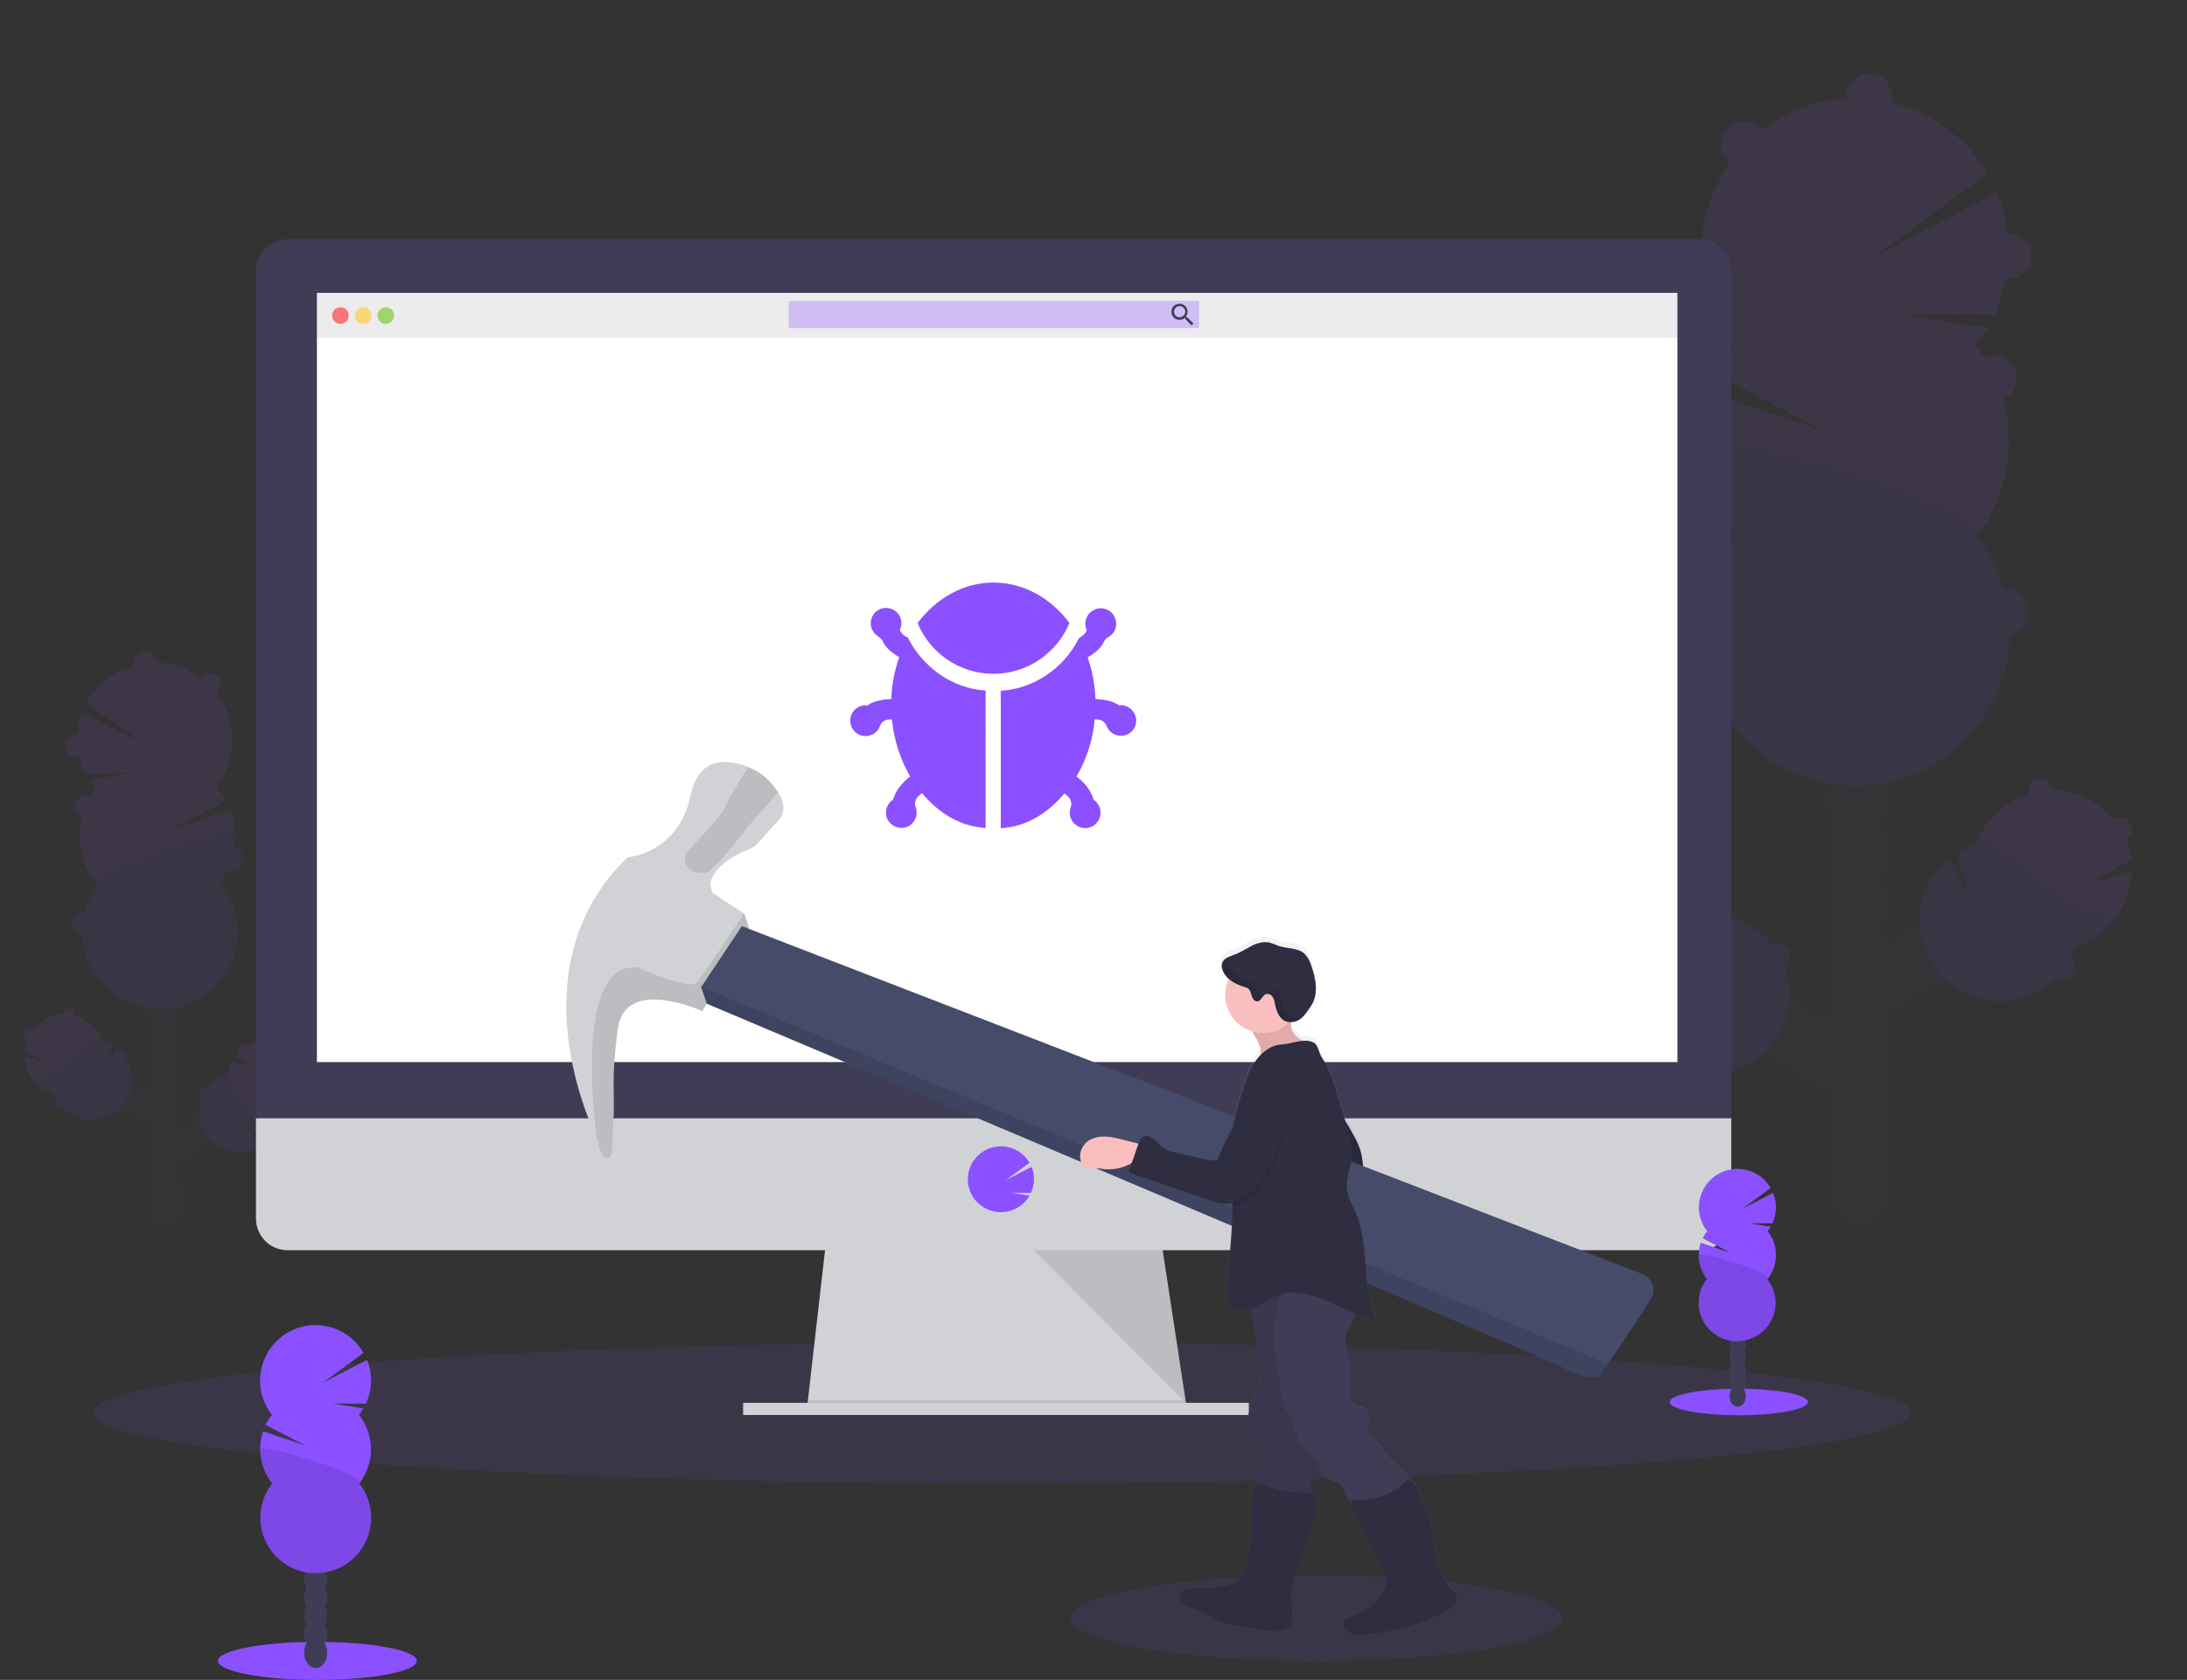 <?xml version="1.0" encoding="utf-8"?>
<!-- Generator: Adobe Illustrator 23.0.0, SVG Export Plug-In . SVG Version: 6.00 Build 0)  -->
<svg version="1.1" id="e7dedc5b-fca6-4313-b5a0-e6297481e8ae"
	 xmlns="http://www.w3.org/2000/svg" xmlns:xlink="http://www.w3.org/1999/xlink" x="0px" y="0px" viewBox="0 0 1022.7 785.8"
	 style="enable-background:new 0 0 1022.7 785.8;" xml:space="preserve">
<rect x="0" y="0" width="1022.7" height="785.8" fill="#333333" stroke="none"/>
<style type="text/css">
	.st0{opacity:0.1;fill:#8B50FF;enable-background:new    ;}
	.st1{opacity:0.1;}
	.st2{fill:#3F3D56;}
	.st3{fill:#8B50FF;}
	.st4{opacity:0.1;enable-background:new    ;}
	.st5{fill:#D0D2D5;}
	.st6{fill:#FFFFFF;}
	.st7{opacity:0.1;fill:#444053;enable-background:new    ;}
	.st8{opacity:0.3;fill:#8B50FF;enable-background:new    ;}
	.st9{opacity:0.8;fill:#FA5959;enable-background:new    ;}
	.st10{opacity:0.8;fill:#FED253;enable-background:new    ;}
	.st11{opacity:0.8;fill:#8CCF4D;enable-background:new    ;}
	.st12{fill:url(#SVGID_1_);}
	.st13{fill:#2F2E41;}
	.st14{fill:#454B69;}
	.st15{fill:#FBBEBE;}
</style>
<ellipse class="st0" cx="468.6" cy="660.9" rx="425" ry="33"/>
<g class="st1">
	<path class="st2" d="M912,433.7c-5.8-5.7-16.6-4.2-24.1,3.4c-1.1,1.1-2.1,2.3-2.9,3.6c-0.7,0.1-1.3,0.3-2,0.5
		c-0.5-2.2-1.4-4.4-2.5-6.3c4.2-7.5,4.2-16.6,0-24.1c4.2-7.5,4.1-16.6-0.1-24.1c2.1-3.7,3.2-7.8,3.1-12c0-10.9-6.8-19.7-15.1-19.6
		c-8.3,0-15,8.9-15,19.7c0,4.2,1.1,8.4,3.2,12c-4.2,7.5-4.1,16.6,0.1,24.1c-4.2,7.5-4.1,16.6,0.1,24.1c-4.2,7.5-4.2,16.6,0.1,24.1
		c-2.1,3.7-3.2,7.8-3.1,12c0,2,0.3,4.1,0.8,6.1c-1.9-1-4-1.8-6.1-2.2c-0.9-1.3-1.9-2.5-2.9-3.6c-7.6-7.5-18.4-9-24.1-3.2
		c-5.7,5.8-4.2,16.5,3.4,24.1c3.2,3.3,7.3,5.5,11.8,6.4c0.9,1.3,1.9,2.5,2.9,3.6c4.4,4.4,9.9,6.7,14.8,6.7c0.2,1.3,0.6,2.6,1,3.9
		c-1.9,5.4-1.9,11.3,0.1,16.7c-1.9,5.4-1.9,11.3,0.1,16.7c-0.9,2.7-1.4,5.5-1.4,8.3c0,10.9,6.8,19.7,15.1,19.6c8.3,0,15-8.9,15-19.7
		c0-2.8-0.5-5.7-1.5-8.3c1.9-5.4,1.9-11.3-0.1-16.7c1.9-5.4,1.9-11.3-0.1-16.7c1.8-5.4,1.8-11.3-0.1-16.7c1.9-5.4,1.9-11.3-0.1-16.7
		c0.6-1.7,1-3.4,1.2-5.1c4-1.1,7.7-3.3,10.6-6.3c1.1-1.1,2.1-2.3,2.9-3.6c4.5-1,8.6-3.2,11.7-6.5C916.3,450.2,917.7,439.4,912,433.7
		z"/>
	<g class="st1">
		<path d="M882.2,414.8c-0.5,1.4-1.1,2.7-1.8,4c1.4,2.5,2.4,5.2,2.8,8c0.2-1.3,0.3-2.7,0.3-4C883.5,420.1,883.1,417.4,882.2,414.8z"
			/>
		<path d="M882.1,390.7c-0.5,1.4-1.1,2.7-1.8,4c1.4,2.5,2.4,5.2,2.8,8c0.2-1.3,0.3-2.7,0.3-4C883.4,396,883,393.3,882.1,390.7z"/>
		<path d="M856.5,394.8c-0.8-1.3-1.4-2.6-1.9-4c-0.9,2.6-1.3,5.3-1.3,8c0,1.3,0.1,2.7,0.3,4C854.2,400,855.1,397.3,856.5,394.8z"/>
		<path d="M854.2,541.9c0.2-1.5,0.6-2.9,1.1-4.4c-0.5-1.3-0.8-2.6-1-4c-0.2,1.4-0.4,2.9-0.4,4.3C853.9,539.2,854,540.5,854.2,541.9z
			"/>
		<path d="M854.1,525.2c0.2-1.5,0.6-2.9,1.1-4.4c-0.5-1.3-0.8-2.5-1-3.9l0,0c-0.2,1.4-0.3,2.8-0.3,4.2
			C853.9,522.5,853.9,523.8,854.1,525.2z"/>
		<path d="M882.3,438.8c-0.5,1.4-1.1,2.7-1.8,4c1.2,2,2,4.1,2.5,6.3c0.7-0.2,1.3-0.4,2-0.5c0.9-1.3,1.8-2.5,2.9-3.6
			c7.5-7.6,18.3-9.1,24.1-3.4c1.4,1.4,2.5,3.2,3,5.2c1.2-5,0.2-9.9-3-13.2c-5.8-5.7-16.6-4.2-24.1,3.4c-1.1,1.1-2.1,2.3-2.9,3.6
			c-0.7,0.1-1.3,0.3-2,0.5C882.8,440.4,882.5,439.6,882.3,438.8z"/>
		<path d="M854.3,550.2c-0.2,1.4-0.4,2.9-0.4,4.3c0,1.4,0.1,2.7,0.3,4c0.2-1.5,0.6-3,1.1-4.4C854.9,552.9,854.5,551.6,854.3,550.2z"
			/>
		<path d="M856.6,418.9c-0.8-1.3-1.4-2.6-1.9-4c-0.9,2.6-1.3,5.3-1.3,8c0,1.3,0.1,2.7,0.3,4C854.2,424.1,855.2,421.4,856.6,418.9z"
			/>
		<path d="M882.4,504c0.5,1.4,0.9,2.9,1.1,4.4c0.2-1.3,0.3-2.7,0.3-4c0-1.4-0.1-2.9-0.4-4.3C883.2,501.4,882.9,502.7,882.4,504z"/>
		<path d="M882.5,537.4c0.5,1.4,0.9,2.9,1.1,4.4c0.2-1.3,0.3-2.7,0.3-4c0-1.4-0.1-2.9-0.4-4.3C883.3,534.8,883,536.1,882.5,537.4z"
			/>
		<path d="M882.5,520.7c0.5,1.4,0.9,2.9,1.1,4.4c0.2-1.3,0.3-2.6,0.4-4c0-1.4-0.1-2.9-0.4-4.3C883.3,518.1,882.9,519.4,882.5,520.7z
			"/>
		<path d="M882.3,487.3c0.5,1.4,0.9,2.9,1.1,4.3c0.2-1.3,0.3-2.7,0.3-4c0-1.5-0.1-2.9-0.4-4.4C883.1,484.6,882.8,486,882.3,487.3z"
			/>
		<path d="M821.2,476.1c5.7-5.8,16.5-4.3,24.1,3.2c1.1,1.1,2.1,2.3,2.9,3.6c2.1,0.4,4.2,1.2,6.1,2.2c-0.5-2-0.8-4-0.8-6.1
			c0-0.8,0-1.5,0.1-2.3c-1.7-0.9-3.6-1.5-5.5-1.9c-0.9-1.3-1.9-2.5-2.9-3.6c-7.6-7.5-18.4-9-24.1-3.2c-3.3,3.3-4.2,8.2-2.9,13.2
			C818.8,479.3,819.8,477.6,821.2,476.1z"/>
		<path d="M856.7,467c-0.7-1.3-1.4-2.6-1.8-4c-0.9,2.6-1.3,5.3-1.3,8c0,1.3,0.1,2.7,0.3,4C854.4,472.2,855.3,469.5,856.7,467z"/>
		<path d="M856.7,442.9c-0.7-1.3-1.4-2.6-1.8-4c-0.9,2.6-1.3,5.3-1.3,8c0,1.3,0.1,2.7,0.3,4C854.3,448.1,855.2,445.4,856.7,442.9z"
			/>
		<path d="M882.6,554.1c0.5,1.4,0.9,2.9,1.1,4.4c0.4-2.8,0.4-5.6-0.1-8.4C883.4,551.5,883,552.8,882.6,554.1z"/>
	</g>
	<path class="st2" d="M880.1,338.6c2.1-3.7,3.2-7.8,3.1-12c0-10.9-6.8-19.7-15.1-19.6c-8.3,0-15,8.9-15,19.8c0,4.2,1.1,8.4,3.2,12
		c-4.2,7.5-4.1,16.6,0.1,24.1c-2.1,3.7-3.2,7.8-3.1,12c0,1.3,0.1,2.7,0.3,4c0.6-4.6,2.7-8.8,6-12c4.8,4.8,12.5,4.8,17.3,0
		c0,0,0.1-0.1,0.1-0.1c3.3,3.2,5.4,7.4,6.1,11.9c0.2-1.3,0.3-2.6,0.3-4c0-4.2-1.1-8.4-3.2-12C884.4,355.1,884.3,346,880.1,338.6
		L880.1,338.6z"/>
	<path class="st3" d="M923.8,161.7c2-2.6,3.9-5.4,5.6-8.3l-39.5-6.3l42.7,0.2c8.2-18.1,8.7-38.7,1.2-57.1l-57.2,29.9l52.7-39.1
		c-20.4-34.1-64.7-45.2-98.8-24.7s-45.2,64.7-24.7,98.8c1.5,2.4,3.1,4.8,4.8,7c-3.2,4.1-5.9,8.5-8.2,13.2l51.4,26.5l-54.8-18.2
		c-7.7,23.1-3.3,48.5,11.9,67.6c-24.5,31.4-18.9,76.6,12.5,101.1c31.4,24.5,76.6,18.9,101.1-12.5c20.4-26.2,20.3-62.9-0.3-89
		C944.6,224.6,944.5,187.8,923.8,161.7L923.8,161.7z"/>
	<path class="st4" d="M795.4,206.7c0,16.2,5.5,31.8,15.6,44.5c-24.5,31.4-18.9,76.6,12.5,101.1c31.4,24.5,76.6,18.9,101.1-12.5
		c20.4-26.2,20.3-62.9-0.3-89C933.8,238.5,795.3,198.7,795.4,206.7z"/>
	<circle class="st3" cx="815.4" cy="67.5" r="10.7"/>
	<circle class="st3" cx="874.1" cy="45.2" r="10.7"/>
	<circle class="st3" cx="939.3" cy="119.8" r="10.7"/>
	
		<ellipse transform="matrix(0.891 -0.455 0.455 0.891 21.251 443.028)" class="st3" cx="932.1" cy="177.3" rx="10.7" ry="10.7"/>
	<circle class="st3" cx="937.8" cy="286.2" r="10.7"/>
	<circle class="st4" cx="937.8" cy="286.2" r="10.7"/>
	<circle class="st3" cx="798.6" cy="230.6" r="10.7"/>
	<circle class="st4" cx="798.6" cy="230.6" r="10.7"/>
	<path class="st4" d="M868.4,392.4c-8,0-14.5-8-15.1-18.3c0,0.4,0,0.9,0,1.3c0,10.9,6.8,19.7,15.1,19.6c8.3,0,15-8.9,15-19.7
		c0-0.5,0-0.9,0-1.3C882.8,384.3,876.3,392.4,868.4,392.4z"/>
	<path class="st4" d="M868.5,415.8c-8,0-14.5-8-15.1-18.3c0,0.4,0,0.9,0,1.3c0,10.9,6.8,19.7,15.1,19.6c8.3,0,15-8.9,15-19.7
		c0-0.4,0-0.9,0-1.3C882.9,407.6,876.4,415.8,868.5,415.8z"/>
	<path class="st4" d="M868.5,439.2c-8,0-14.5-8-15.1-18.3c0,0.4,0,0.9,0,1.3c0,10.9,6.8,19.7,15.1,19.6c8.3,0,15-8.9,15-19.7
		c0-0.4,0-0.9,0-1.3C883,431,876.5,439.2,868.5,439.2z"/>
	<path class="st4" d="M868.7,462.6c-8,0-14.5-8-15.1-18.3c0,0.4,0,0.9,0,1.3c0,10.9,6.8,19.7,15.1,19.6c8.3,0,15-8.9,15-19.7
		c0-0.5,0-0.9,0-1.3C883.1,454.4,876.6,462.5,868.7,462.6z"/>
	<path class="st4" d="M868.7,486c-8,0-14.5-8-15.1-18.3c0,0.4,0,0.9,0,1.3c0,10.9,6.8,19.7,15.1,19.6c8.3,0,15-8.9,15-19.7
		c0-0.4,0-0.9,0-1.3C883.2,477.8,876.7,485.9,868.7,486z"/>
	<path class="st4" d="M868.8,509.4c-8,0-14.5-8-15.1-18.3c0,0.4,0,0.9,0,1.3c0,10.9,6.8,19.7,15.1,19.6s15-8.9,15-19.8
		c0-0.4,0-0.9,0-1.3C883.2,501.2,876.8,509.3,868.8,509.4z"/>
	<path class="st4" d="M868.9,532.8c-8,0-14.5-8-15.1-18.3c0,0.4,0,0.9,0,1.3c0,10.9,6.8,19.7,15.1,19.6c8.3,0,15-8.9,15-19.7
		c0-0.5,0-0.9,0-1.3C883.3,524.6,876.9,532.7,868.9,532.8z"/>
	<path class="st4" d="M869,556.1c-8,0-14.5-8-15.1-18.3c0,0.4,0,0.9,0,1.3c0,10.9,6.8,19.7,15.1,19.6c8.3,0,15-8.9,15-19.8
		c0-0.4,0-0.9-0.1-1.3C883.4,548,876.9,556.1,869,556.1z"/>
	<path class="st4" d="M869,571.5c-8,0-14.5-8-15.1-18.3c0,0.4,0,0.9,0,1.3c0,10.9,6.8,19.7,15.1,19.6c8.3,0,15-8.9,15-19.7
		c0-0.4,0-0.9,0-1.3C883.5,563.4,877,571.5,869,571.5z"/>
	<path class="st3" d="M996.7,402c-0.5-3.3-1.4-6.6-2.7-9.6c2.6-1.3,3.7-4.6,2.3-7.2c-1.3-2.6-4.6-3.7-7.2-2.3
		c-0.2,0.1-0.5,0.3-0.7,0.4c-7.1-8.7-17.8-13.7-29-13.6c0-3-2.4-5.3-5.4-5.3c-3,0-5.3,2.4-5.3,5.4c0,0.5,0.1,1,0.2,1.5
		c-11.6,3.4-20.8,12.3-24.8,23.7c-3.1,1-6.1,2.4-8.9,4.2l5.1,19.5l-8.9-16.8c-16,13.1-18.3,36.7-5.2,52.7
		c13.1,16,36.7,18.3,52.7,5.2c1.1-0.9,2.1-1.8,3-2.8c0.9,0.6,1.9,0.9,3,0.9c2.9,0,5.3-2.4,5.3-5.3c0-1.6-0.7-3.1-1.9-4.1
		c1-1.8,1.8-3.7,2.5-5.7c15.4-5,25.9-19.3,26-35.5l-19.5,6.1L996.7,402z"/>
	<g class="st1">
		<path d="M973.4,424.7c-11.1-5.4-20.4-13.7-30.2-21.2c-4-3.1-8.1-6-12.4-8.7l-5.6-2.3c-0.3,0.8-0.7,1.6-1,2.5
			c-3.1,1-6.1,2.4-8.9,4.2l5.1,19.5l-8.9-16.8c-16,13.1-18.3,36.7-5.2,52.7c13.1,16,36.7,18.3,52.7,5.2c1.1-0.9,2.1-1.8,3-2.8
			c0.9,0.6,1.9,0.9,3,0.9c2.9,0,5.3-2.4,5.3-5.3c0-1.6-0.7-3.1-1.9-4.1c1-1.8,1.8-3.7,2.5-5.7c7.4-2.4,13.8-7,18.5-13.2
			C983.9,428.8,978.4,427.2,973.4,424.7z"/>
	</g>
	<path class="st3" d="M836.8,447c0-2.9-2.4-5.3-5.4-5.3c-0.8,0-1.7,0.2-2.4,0.6c-5-6.5-12-11.1-19.9-13.2c-0.9-3.8-2.3-7.5-4.3-10.9
		l-19,5.9l16.4-9.7c-1.1-1.4-2.3-2.8-3.7-4.1c0.4-0.8,0.7-1.7,0.7-2.6c0-3-2.4-5.3-5.4-5.3c-1.5,0-2.9,0.6-3.9,1.7
		c-18.3-9.6-40.9-2.5-50.5,15.8c-7.2,13.7-5.2,30.5,5.1,42.1c-0.8,1-1.2,2.2-1.2,3.4c0,2.9,2.4,5.3,5.4,5.3c1.5,0,3-0.7,4-1.8
		c3.2,2,6.6,3.5,10.2,4.5c1.8,8,6.1,15.1,12.3,20.4l20.4-18.1l-15.3,21.7c17.8,10.6,40.7,4.8,51.3-13c5.9-9.9,6.9-22,2.7-32.8
		C835.9,450.6,836.8,448.9,836.8,447z"/>
	<path class="st4" d="M836.8,447c0-2.9-2.4-5.3-5.4-5.3c-0.8,0-1.7,0.2-2.4,0.6c-5-6.5-12-11.1-19.9-13.2c-0.1-0.6-0.3-1.2-0.5-1.9
		c-0.4,0.8-0.7,1.6-0.9,2.4c-1.4,5.1-0.6,10.6-2,15.7c-1.6,6-6,11-11.2,14.4c-5.2,3.4-11.2,5.4-17.2,7.1c-5,1.4-10.1,2.7-14.4,5.5
		c-0.4,0.2-0.8,0.6-1.2,0.8c0.4,0.1,0.8,0.2,1.2,0.4c1.8,8,6.1,15.1,12.3,20.4l20.4-18.1l-15.3,21.7c17.8,10.6,40.7,4.8,51.3-13
		c5.9-9.9,6.9-22,2.7-32.8C835.9,450.6,836.8,448.9,836.8,447z"/>
</g>
<g class="st1">
	<path class="st2" d="M54.8,506c2.8-3,8.3-2.4,12.2,1.3c0.6,0.5,1.1,1.1,1.5,1.7c0.3,0.1,0.7,0.1,1,0.2c0.2-1.1,0.6-2.2,1.2-3.2
		c-2.2-3.7-2.3-8.3-0.3-12.1c-1.1-1.8-1.7-3.9-1.8-6c-0.1-2.1,0.4-4.2,1.4-6.1c-1.1-1.8-1.7-3.9-1.7-6c-0.1-5.5,3.1-10,7.3-10.1
		c4.2-0.1,7.7,4.2,7.9,9.7c0.1,2.1-0.4,4.2-1.4,6.1c2.2,3.7,2.4,8.3,0.3,12.1c2.2,3.7,2.3,8.3,0.3,12.1c2.2,3.7,2.4,8.3,0.3,12.1
		c1.1,1.8,1.7,3.9,1.8,6c0,1-0.1,2.1-0.3,3c0.9-0.6,2-1,3-1.2c0.4-0.7,0.9-1.3,1.4-1.8c3.7-3.9,9.1-4.8,12.1-2
		c3,2.8,2.4,8.3-1.3,12.2c-1.6,1.7-3.6,2.9-5.8,3.4c-0.4,0.7-0.9,1.3-1.4,1.8c-1.9,2.1-4.5,3.4-7.4,3.6c-0.1,0.7-0.3,1.3-0.5,2
		c0.5,1.3,0.8,2.8,0.8,4.2c0,1.4-0.2,2.9-0.6,4.2c0.5,1.3,0.8,2.8,0.8,4.2c0,1.4-0.2,2.9-0.6,4.2c0.5,1.3,0.8,2.8,0.8,4.2
		c0.2,5.5-3.1,10-7.3,10.1s-7.7-4.2-7.9-9.7c0-1.4,0.2-2.9,0.6-4.2c-1-2.7-1.1-5.7-0.2-8.4c-1-2.7-1.1-5.7-0.2-8.4
		c-0.5-1.3-0.8-2.8-0.8-4.2c0-1.4,0.2-2.9,0.6-4.2c-0.5-1.3-0.8-2.8-0.8-4.2c0-1.4,0.2-2.9,0.6-4.2c-0.3-0.8-0.6-1.7-0.7-2.5
		c-2-0.5-3.9-1.5-5.4-3c-0.6-0.5-1.1-1.1-1.5-1.8c-2.3-0.4-4.4-1.5-6-3.1C52.9,514.4,52,509,54.8,506z"/>
	<g class="st1">
		<path d="M69.5,496c0.3,0.7,0.6,1.4,1,2c-0.7,1.3-1.1,2.6-1.3,4.1c-0.1-0.7-0.2-1.3-0.2-2C68.9,498.7,69.1,497.3,69.5,496z"/>
		<path d="M69.2,483.9c0.3,0.7,0.6,1.4,1,2c-0.7,1.3-1.1,2.7-1.3,4.1C68.5,487.9,68.6,485.9,69.2,483.9z"/>
		<path d="M82.1,485.5c0.4-0.7,0.7-1.3,0.9-2c0.5,1.3,0.7,2.6,0.8,4c0,0.7,0,1.4-0.1,2C83.4,488.1,82.9,486.8,82.1,485.5z"/>
		<path d="M85.7,559.5c-0.1-0.7-0.3-1.5-0.6-2.2c0.2-0.7,0.4-1.3,0.5-2c0.1,0.7,0.2,1.4,0.2,2.2C85.8,558.2,85.7,558.9,85.7,559.5z"
			/>
		<path d="M85.4,551.1c-0.1-0.7-0.3-1.5-0.6-2.2c0.2-0.6,0.4-1.3,0.5-2l0,0C85.5,548.3,85.6,549.7,85.4,551.1L85.4,551.1z"/>
		<path d="M69.9,508.1c0.3,0.7,0.6,1.4,1,2c-0.6,1-1,2.1-1.2,3.2c-0.3-0.1-0.7-0.2-1-0.2c-0.5-0.6-1-1.2-1.5-1.7
			c-3.9-3.7-9.4-4.3-12.2-1.3c-0.7,0.7-1.2,1.7-1.4,2.6c-0.8-2.3-0.3-4.8,1.3-6.7c2.8-3,8.3-2.4,12.2,1.3c0.6,0.5,1.1,1.1,1.5,1.7
			c0.3,0.1,0.7,0.1,1,0.2C69.6,508.9,69.7,508.5,69.9,508.1z"/>
		<path d="M85.8,563.7c0.1,0.7,0.2,1.4,0.2,2.2c0,0.7,0,1.4-0.1,2c-0.1-0.7-0.3-1.5-0.6-2.2C85.5,565.1,85.7,564.4,85.8,563.7z"/>
		<path d="M82.5,497.7c0.4-0.6,0.7-1.3,0.9-2c0.5,1.3,0.7,2.6,0.8,4c0,0.7,0,1.3-0.1,2C83.7,500.2,83.2,498.9,82.5,497.7z"/>
		<path d="M70.9,540.9c-0.2,0.7-0.4,1.5-0.5,2.2c-0.3-1.4-0.3-2.8-0.1-4.2C70.4,539.6,70.6,540.3,70.9,540.9z"/>
		<path d="M71.3,557.7c-0.2,0.7-0.4,1.5-0.5,2.2c-0.1-0.7-0.2-1.3-0.2-2c0-0.7,0-1.4,0.1-2.2C70.9,556.4,71.1,557.1,71.3,557.7z"/>
		<path d="M71.1,549.3c-0.2,0.7-0.4,1.5-0.5,2.2c-0.1-0.7-0.2-1.3-0.2-2c0-0.7,0-1.4,0.1-2.2C70.6,548,70.8,548.7,71.1,549.3z"/>
		<path d="M70.6,532.5c-0.2,0.7-0.4,1.5-0.5,2.2c-0.1-0.7-0.2-1.3-0.2-2c0-0.7,0-1.4,0.1-2.2C70.2,531.2,70.4,531.9,70.6,532.5z"/>
		<path d="M101.2,525.9c-3-2.8-8.4-1.9-12.1,2c-0.5,0.6-1,1.2-1.4,1.8c-1.1,0.2-2.1,0.6-3,1.2c0.2-1,0.3-2,0.3-3.1
			c0-0.4,0-0.8-0.1-1.1c0.8-0.5,1.8-0.8,2.7-1c0.4-0.7,0.9-1.3,1.4-1.8c3.7-3.9,9.1-4.8,12.1-2c1.7,1.8,2.3,4.3,1.7,6.6
			C102.5,527.5,101.9,526.6,101.2,525.9z"/>
		<path d="M83.2,521.9c0.4-0.7,0.7-1.3,0.9-2c0.5,1.3,0.7,2.6,0.8,4c0,0.7,0,1.4-0.1,2C84.4,524.5,83.9,523.1,83.2,521.9z"/>
		<path d="M82.8,509.8c0.4-0.7,0.7-1.3,0.9-2c0.5,1.3,0.7,2.6,0.8,4c0,0.7,0,1.4-0.1,2C84.1,512.3,83.6,511,82.8,509.8z"/>
		<path d="M71.6,566.2c-0.2,0.7-0.4,1.5-0.5,2.2c-0.1-0.7-0.2-1.3-0.2-2c0-0.7,0-1.4,0.1-2.2C71.1,564.9,71.3,565.5,71.6,566.2z"/>
	</g>
	<path class="st2" d="M69.3,457.6c-1.1-1.8-1.7-3.9-1.8-6c-0.2-5.5,3.1-10,7.3-10.1c4.2-0.1,7.7,4.2,7.9,9.7
		c0.1,2.1-0.4,4.2-1.4,6.1c2.2,3.7,2.3,8.3,0.3,12.1c1.1,1.8,1.7,3.9,1.8,6c0,0.7,0,1.3-0.1,2c-0.4-2.3-1.5-4.4-3.2-5.9
		c-2.3,2.5-6.2,2.7-8.7,0.4c0,0-0.1-0.1-0.1-0.1c-1.6,1.7-2.6,3.8-2.9,6.1c-0.1-0.7-0.2-1.3-0.2-2c-0.1-2.1,0.4-4.2,1.4-6.1
		C67.5,466.1,67.3,461.5,69.3,457.6L69.3,457.6z"/>
	<path class="st3" d="M44.4,369.3c-1.1-1.3-2.1-2.6-2.9-4.1l19.8-3.8l-21.5,0.8c-4.4-9-5-19.3-1.5-28.7l29.3,14.2l-27.2-18.8
		c9.5-17.6,31.6-24.2,49.2-14.6c17.6,9.5,24.2,31.6,14.6,49.2c-0.8,1.5-1.7,3-2.8,4.3c1.7,2,3.1,4.2,4.3,6.5l-25.4,14.2l27.3-10
		c4.3,11.5,2.4,24.4-4.9,34.2c12.8,15.4,10.8,38.3-4.6,51.1S59.9,474.3,47,459c-10.7-12.9-11.3-31.4-1.3-44.9
		C35,401.2,34.5,382.7,44.4,369.3L44.4,369.3z"/>
	<path class="st4" d="M109.9,389.8c0.2,8.1-2.3,16.1-7.1,22.7c12.8,15.4,10.8,38.3-4.6,51.1C82.7,476.4,59.8,474.4,47,459
		c-10.7-12.9-11.3-31.4-1.3-44.9C40.7,408.1,109.7,385.8,109.9,389.8z"/>
	<ellipse transform="matrix(0.426 -0.905 0.905 0.426 -233.593 272.068)" class="st3" cx="97.5" cy="320" rx="5.4" ry="5.4"/>
	
		<ellipse transform="matrix(0.426 -0.905 0.905 0.426 -241.507 239.081)" class="st3" cx="67.6" cy="309.8" rx="5.4" ry="5.4"/>
	<ellipse transform="matrix(0.426 -0.905 0.905 0.426 -294.593 232.709)" class="st3" cx="36" cy="348.4" rx="5.4" ry="5.4"/>
	
		<ellipse transform="matrix(0.426 -0.905 0.905 0.426 -318.089 253.369)" class="st3" cx="40.5" cy="377.2" rx="5.4" ry="5.4"/>
	
		<ellipse transform="matrix(0.426 -0.905 0.905 0.426 -368.447 283.902)" class="st3" cx="39.4" cy="432.2" rx="5.4" ry="5.4"/>
	
		<ellipse transform="matrix(0.426 -0.905 0.905 0.426 -368.447 283.902)" class="st4" cx="39.4" cy="432.2" rx="5.4" ry="5.4"/>
	
		<ellipse transform="matrix(0.426 -0.905 0.905 0.426 -301.302 329.127)" class="st3" cx="108.6" cy="401.9" rx="5.4" ry="5.4"/>
	
		<ellipse transform="matrix(0.426 -0.905 0.905 0.426 -301.302 329.127)" class="st4" cx="108.6" cy="401.9" rx="5.4" ry="5.4"/>
	<path class="st4" d="M76.1,484.5c4-0.1,7.2-4.3,7.3-9.5c0,0.2,0,0.4,0,0.7c0.2,5.5-3.1,10-7.3,10.1c-4.2,0.1-7.7-4.2-7.9-9.7
		c0-0.2,0-0.4,0-0.7C68.7,480.6,72.1,484.6,76.1,484.5z"/>
	<path class="st4" d="M76.4,496.3c4-0.1,7.2-4.3,7.3-9.5c0,0.2,0,0.4,0,0.7c0.2,5.5-3.1,10-7.3,10.1c-4.2,0.1-7.7-4.2-7.9-9.7
		c0-0.2,0-0.5,0-0.7C69,492.4,72.4,496.4,76.4,496.3z"/>
	<path class="st4" d="M76.8,508.1c4-0.1,7.2-4.3,7.3-9.5c0,0.2,0,0.4,0,0.7c0.2,5.5-3.1,10-7.3,10.1c-4.2,0.1-7.7-4.2-7.9-9.7
		c0-0.2,0-0.4,0-0.7C69.4,504.2,72.8,508.2,76.8,508.1z"/>
	<path class="st4" d="M77.1,519.8c4-0.1,7.2-4.3,7.3-9.5c0,0.2,0,0.4,0,0.7c0.2,5.5-3.1,10-7.3,10.1c-4.2,0.1-7.7-4.2-7.9-9.7
		c0-0.2,0-0.5,0-0.7C69.7,516,73.1,520,77.1,519.8z"/>
	<path class="st4" d="M77.5,531.6c4-0.1,7.2-4.3,7.3-9.4c0,0.2,0,0.4,0,0.7c0.2,5.5-3.1,10-7.3,10.1c-4.2,0.1-7.7-4.2-7.9-9.7
		c0-0.2,0-0.5,0-0.7C70,527.7,73.4,531.7,77.5,531.6z"/>
	<path class="st4" d="M77.8,543.4c4-0.1,7.2-4.3,7.3-9.5c0,0.2,0,0.4,0,0.7c0.2,5.5-3.1,10-7.3,10.1c-4.2,0.1-7.7-4.2-7.9-9.7
		c0-0.2,0-0.4,0-0.7C70.4,539.5,73.8,543.5,77.8,543.4z"/>
	<path class="st4" d="M78.1,555.2c4-0.1,7.2-4.3,7.3-9.5c0,0.2,0,0.4,0,0.7c0.2,5.5-3.1,10-7.3,10.1c-4.2,0.1-7.7-4.2-7.9-9.7
		c0-0.2,0-0.5,0-0.7C70.7,551.3,74.1,555.3,78.1,555.2z"/>
	<path class="st4" d="M78.5,567c4-0.1,7.2-4.3,7.3-9.5c0,0.2,0,0.4,0,0.7c0.2,5.5-3.1,10-7.3,10.1s-7.7-4.2-7.9-9.7
		c0-0.2,0-0.4,0-0.7C71.1,563.1,74.5,567.1,78.5,567z"/>
	<path class="st4" d="M78.7,574.7c4-0.1,7.2-4.3,7.3-9.5c0,0.2,0,0.4,0,0.7c0.2,5.5-3.1,10-7.3,10.1s-7.7-4.2-7.9-9.7
		c0-0.2,0-0.4,0-0.7C71.3,570.8,74.7,574.8,78.7,574.7z"/>
	<path class="st3" d="M11.6,491.4c0.2-1.7,0.6-3.3,1.2-4.9c-1.3-0.6-1.9-2.2-1.3-3.6c0.6-1.3,2.2-1.9,3.6-1.3
		c0.1,0.1,0.2,0.1,0.3,0.2c3.4-4.5,8.7-7.2,14.4-7.3c0-1.5,1.1-2.7,2.6-2.8s2.7,1.1,2.8,2.6l0,0c0,0.3,0,0.5-0.1,0.8
		c5.9,1.6,10.7,5.9,12.9,11.6c1.6,0.5,3.2,1.1,4.6,2l-2.2,9.9l4.1-8.6c8.2,6.4,9.6,18.3,3.2,26.5c-6.4,8.2-18.3,9.6-26.5,3.2
		c-0.4-0.3-0.8-0.7-1.3-1.1c-0.4,0.3-1,0.5-1.5,0.5c-1.5,0-2.7-1.1-2.8-2.6c0-0.8,0.3-1.6,0.9-2.1c-0.5-0.9-1-1.9-1.3-2.8
		c-7.9-2.3-13.4-9.3-13.7-17.5l9.9,2.8L11.6,491.4z"/>
	<g class="st1">
		<path d="M23.8,502.5c5.5-2.9,10.1-7.2,14.9-11.2c1.9-1.6,4-3.2,6.1-4.6l2.8-1.2c0.2,0.4,0.4,0.8,0.5,1.2c1.6,0.5,3.2,1.1,4.6,2
			l-2.2,9.9l4.1-8.6c8.2,6.4,9.6,18.3,3.2,26.5c-6.4,8.2-18.3,9.6-26.5,3.2c-0.4-0.3-0.8-0.7-1.3-1.1c-0.4,0.3-1,0.5-1.5,0.5
			c-1.5,0-2.7-1.1-2.8-2.6c0-0.8,0.3-1.6,0.9-2.1c-0.5-0.9-1-1.9-1.3-2.8c-3.7-1.1-7.1-3.3-9.5-6.3
			C18.5,504.7,21.2,503.8,23.8,502.5z"/>
	</g>
	<path class="st3" d="M92.9,511.5c0-1.5,1.1-2.7,2.6-2.8c0,0,0,0,0,0c0.4,0,0.8,0.1,1.2,0.3c2.4-3.3,5.9-5.8,9.8-7
		c0.4-1.9,1-3.8,2-5.6l9.7,2.7l-8.4-4.6c0.5-0.7,1.1-1.4,1.8-2.1c-0.2-0.4-0.4-0.8-0.4-1.3c0-1.5,1.1-2.7,2.6-2.8
		c0.7,0,1.4,0.3,2,0.8c2.7-1.5,5.7-2.4,8.7-2.4c10.4-0.3,19.1,7.9,19.4,18.3c0.1,4.6-1.4,9.1-4.3,12.6c1,1.1,0.9,2.8-0.2,3.8
		c-0.5,0.4-1.1,0.7-1.7,0.7c-0.8,0-1.5-0.3-2.1-0.9c-1.6,1.1-3.3,1.9-5.1,2.4c-0.8,4-2.8,7.7-5.9,10.5l-10.5-8.8l8.1,10.7
		c-8.8,5.6-20.4,3.1-26.1-5.7c-1.9-2.9-2.9-6.3-3-9.7c-0.1-2.3,0.3-4.6,1.1-6.8C93.4,513.3,92.9,512.4,92.9,511.5z"/>
	<path class="st4" d="M92.9,511.5c0-1.5,1.1-2.7,2.6-2.8c0,0,0,0,0,0c0.4,0,0.8,0.1,1.2,0.3c2.4-3.3,5.9-5.8,9.8-7
		c0.1-0.3,0.1-0.6,0.2-0.9c0.2,0.4,0.4,0.8,0.5,1.2c0.8,2.6,0.5,5.3,1.2,7.8c1,3,3.1,5.5,5.9,7.1c2.7,1.5,5.7,2.6,8.8,3.3
		c2.6,0.5,5,1.3,7.3,2.5l0.6,0.4l-0.6,0.2c-0.8,4-2.8,7.7-5.9,10.5l-10.5-8.8l8.1,10.7c-8.8,5.6-20.4,3.1-26.1-5.7
		c-1.9-2.9-2.9-6.3-3-9.7c-0.1-2.3,0.3-4.6,1.1-6.8C93.4,513.3,92.9,512.4,92.9,511.5z"/>
</g>
<ellipse class="st0" cx="615.6" cy="756.9" rx="115" ry="20"/>
<polygon class="st5" points="555.4,661.9 377.3,659.6 377.8,655 386.4,579.6 542.9,579.6 554.4,655 555.3,660.7 "/>
<polygon class="st4" points="555.3,660.7 466.4,660.7 377.3,659.6 377.8,655 554.4,655 "/>
<rect x="347.5" y="656.2" class="st5" width="236.5" height="5.7"/>
<path class="st2" d="M809.6,126.8c0-8.2-6.6-14.9-14.8-14.9H134.5c-8.2,0-14.8,6.7-14.8,14.9c0,0,0,0,0,0v400.2h689.9V126.8z"/>
<path class="st5" d="M119.7,523.1V570c0,8.2,6.6,14.8,14.8,14.8h660.3c8.2,0,14.8-6.6,14.8-14.8v-46.9H119.7z"/>
<rect x="148.2" y="137" class="st6" width="636.2" height="359.8"/>
<path class="st3" d="M468.1,567c4.7,0,9.2-2.2,12.1-5.9l0,0c0.4-0.6,0.8-1.1,1.2-1.8l-8.5-1.4l9.2,0.1c1.8-3.9,1.9-8.3,0.3-12.2
	l-12.3,6.4l11.3-8.3c-4.3-7.4-13.7-9.9-21.1-5.6s-9.9,13.7-5.6,21.1c0.4,0.6,0.8,1.2,1.2,1.8l0,0C458.9,564.8,463.3,567,468.1,567z"
	/>
<polygon class="st4" points="483.5,584.8 554.6,656.2 543.7,584.8 "/>
<rect x="147.7" y="137.1" class="st7" width="636.9" height="21"/>
<path class="st8" d="M369.4,140.7h190.7c0.3,0,0.6,0.3,0.6,0.6v11.6c0,0.3-0.3,0.6-0.6,0.6H369.4c-0.3,0-0.6-0.3-0.6-0.6v-11.6
	C368.9,141,369.1,140.7,369.4,140.7z"/>
<path class="st2" d="M555.1,148.4h-0.5l-0.2-0.1c0.6-0.7,0.9-1.6,0.9-2.5c0-2.1-1.7-3.8-3.8-3.7c-2.1,0-3.8,1.7-3.7,3.8
	c0,2.1,1.7,3.8,3.8,3.7c0.9,0,1.8-0.3,2.5-0.9l0.2,0.1v0.5l2.9,2.9l0.9-0.9L555.1,148.4z M551.6,148.4c-1.5,0-2.6-1.2-2.6-2.6
	c0-1.5,1.2-2.6,2.6-2.6c1.5,0,2.6,1.2,2.7,2.6c0,0,0,0,0,0C554.2,147.2,553,148.4,551.6,148.4C551.6,148.4,551.6,148.4,551.6,148.4
	L551.6,148.4z"/>
<circle class="st9" cx="159.2" cy="147.6" r="3.9"/>
<circle class="st10" cx="169.8" cy="147.6" r="3.9"/>
<circle class="st11" cx="180.4" cy="147.6" r="3.9"/>
<path class="st3" d="M500.1,291.4c-8.7-11.6-21.4-18.9-35.5-18.9s-26.7,7.3-35.5,18.9c1.9,4.7,4.8,9,8.4,12.6
	c15,14.9,39.2,14.9,54.1,0C495.3,300.4,498.1,296.1,500.1,291.4z"/>
<path class="st3" d="M424.5,298.2c-0.6-0.3-1.2-0.6-1.8-1c-0.8-0.7-1.5-1.5-1.9-2.5c1.7-3.6,0.3-7.9-3.3-9.6
	c-3.6-1.7-7.9-0.3-9.6,3.3c-1.3,2.7-0.8,5.9,1.2,8c0.5,0.5,1.1,1,1.7,1.4c0.8,0.5,1.5,1.2,1.9,2c0.8,1.7,1.9,3.1,3.3,4.4
	c1.4,1.2,2.9,2.3,4.5,3.2c-2.2,6.3-3.5,12.9-3.7,19.6c-2.6,0-5.2,0.5-7.6,1.2c-1.3,0.4-2.5,1-3.5,1.8c-0.3,0-0.6-0.1-0.9-0.1
	c-4,0-7.2,3.2-7.2,7.2c0,4,3.2,7.2,7.2,7.2c3,0,5.7-1.9,6.7-4.7c0.6-1.6,2-2.8,3.7-3c0.6-0.1,1.2-0.1,1.9-0.1
	c0.9,9.4,3.8,18.5,8.5,26.7c-4.2,3.3-6.9,6.9-8,10.9c-0.2,0.1-0.4,0.3-0.6,0.4c-0.3,0.2-0.6,0.5-0.8,0.8c-2.7,2.9-2.5,7.5,0.5,10.1
	s7.5,2.5,10.1-0.5c1.8-2,2.4-4.8,1.4-7.3c-0.7-1.8-0.2-3.8,1.2-5.1c0.5-0.5,1-0.9,1.7-1.5c8.1,9.5,17.8,15.5,29.8,16.3V323
	C445.1,322.1,431.2,311.7,424.5,298.2z M524.3,329.9c-0.3,0-0.6,0-0.9,0.1c-1.1-0.8-2.3-1.3-3.5-1.8c-2.5-0.8-5-1.2-7.6-1.2
	c-0.3-6.7-1.5-13.3-3.7-19.5c1.6-0.9,3.1-2,4.5-3.2c1.4-1.3,2.6-2.8,3.4-4.6c0.4-0.7,1-1.4,1.8-1.7l0,0c3.5-1.9,4.7-6.3,2.7-9.8
	c-1.9-3.5-6.3-4.7-9.8-2.7c-3.3,1.9-4.6,5.9-3,9.3c-0.4,1-1.1,1.8-1.9,2.5c-0.6,0.5-1.1,0.9-1.8,1.3c-6.7,13.5-20.6,23.6-36.5,24.5
	v64.3c12-0.7,21.7-6.8,29.8-16.3c0.6,0.5,1.2,1,1.6,1.4c1.4,1.3,1.9,3.4,1.3,5.2c-1.4,3.7,0.5,7.8,4.3,9.2c3.7,1.4,7.8-0.5,9.2-4.3
	c0.9-2.5,0.4-5.3-1.4-7.3c-0.3-0.3-0.5-0.5-0.8-0.8c-0.3-0.3-0.6-0.4-0.6-0.4c-1.1-4-3.7-7.6-8-10.9c4.8-8.2,7.7-17.3,8.5-26.7
	c0.6,0,1.2,0,1.8,0.1c1.7,0.2,3.2,1.4,3.8,3c1.4,3.7,5.6,5.5,9.3,4.1c2.6-1,4.4-3.5,4.5-6.2c0.2-4-2.9-7.4-6.9-7.7
	C524.5,329.9,524.4,329.9,524.3,329.9z"/>
<linearGradient id="SVGID_1_" gradientUnits="userSpaceOnUse" x1="667.967" y1="-30.422" x2="667.967" y2="297.94" gradientTransform="matrix(0.999 -4.030618e-02 -4.030618e-02 -0.999 -66.827 762.897)">
	<stop  offset="0" style="stop-color:#808080;stop-opacity:0.25"/>
	<stop  offset="0.54" style="stop-color:#808080;stop-opacity:0.12"/>
	<stop  offset="1" style="stop-color:#808080;stop-opacity:0.1"/>
</linearGradient>
<path class="st12" d="M681,745.2c-0.6-0.9-1.3-1.7-2.2-2.4c-4.4-4.1-6.4-10.2-7.5-16.1s-1.4-12-3.1-17.8c-0.9-3-2.1-5.9-3.5-8.7
	c-1-2.1-2.3-6.3-4.1-7.8c-0.4-0.3-0.8-0.5-1.3-0.6c-0.9-1.8-2.1-3.5-3.6-4.8c-2.9-2.6-6.3-4.7-8.3-8c-0.5-1.2-1.2-2.3-1.9-3.3
	c-1.3-1.4-3.3-2-4.5-3.5c-1.5-1.9-1.2-4.7-1-7.2s0-5.4-2.1-6.7c-1.3-0.8-2.9-0.7-4.3-1.4c-2-1-2.8-3.5-2.8-5.8s0.7-4.4,0.9-6.7
	c0.6-7.2-4.2-14.3-2.3-21.2c0.7-2.6,2.3-4.9,3.4-7.4c0.4-0.8,0.7-1.7,1-2.5c3.1,1.2,6.4,2,9.7,2.3c-5.5-12.4-4.1-26.7-6.7-40
	l0.3-0.5c2.6-3.4,4.1-7.6,4.2-11.9c0-4.9-2.3-9.6-3.3-14.4c-0.9-4.1-0.8-8.4-2-12.5c-0.8-2.5-1.9-4.9-3.2-7.2
	c-1.2-2.3-2.6-4.6-3.9-6.8c-1.3-4.2-2.6-8.5-3.8-12.7c-1.8-6-3.7-12-7.2-17.1c-1.3-1.9-1.7-5.7-3.6-6.8c-1.6-0.8-3.4-1.1-5.2-0.9
	c-2.8-1.6-5.2-3.8-5.6-6.9c0-0.7,0-1.3,0.2-2h0.3c4.4-0.4,6.6-4.3,8.9-7.7c3.7-5.5,2.3-12.9,0-19.2c-0.6-2-1.6-3.8-3-5.3
	c-3.2-3-8.3-2.3-12.4-3.8c-1.4-0.5-2.7-1.2-4.1-1.5c-2.8-0.6-5.6,0.3-8.2,1.5s-4.9,2.9-7.5,3.9s-5.9,1.8-6.5,4.5
	c-0.2,0.9-0.1,1.9,0.2,2.7c0.6,1.7,1.7,3.3,3.1,4.5c-4.3,8.9-0.6,19.5,8.3,23.8c0.8,0.4,1.7,0.8,2.6,1c0.8,1.2,1.5,2.5,2.1,3.7
	c1.2,2.2,2.1,4.9,1.7,7.3c-0.7,0.8-1.4,1.6-2,2.5c-2.9,4-4.5,8.7-6,13.4c-2,6-3.6,12.1-4.8,18.3c-2.4,5.2-5.4,10.2-7.2,15.6
	c-3.2,0-6.3-0.4-9.4-1.3l-8.4-1.9c-2.9-0.7-6-1.4-8.3-3.3c-1.2-1-2.2-2.3-3.4-3.3s-3.7-2.2-5.1-1.3c-0.2,0.2-0.5,0.3-0.7,0.5
	c-1.2-2.5-2.4-5-3.9-7.4c-2.1-3.4-5.2-6.5-9-7.2c-2.4-0.4-4.8,0.2-6.8,1.6c-2.3,1.6-3.7,5-2,7.3c0.4,0.5,0.9,1,1.4,1.4
	c1.2,1.3,2.2,2.8,3.1,4.3c3.2,4.5,8,7.7,13.5,8.8l-0.3,1c-0.7,2.1-2.2,4.6-1.8,6.8l37.5,12.8c2.4,1,5,1.5,7.6,1.7c1,0,2-0.1,3-0.4
	v1.9v0.1c0.1,13.2-2,26.3-2.4,39.5c-0.1,2.4,0,5,1.5,6.9c1.7,2.1,4.7,2.5,7.3,2c0.6-0.1,1.3-0.2,1.9-0.4c0.9,3.3,1.5,6.7,1.9,10.1
	l2.5,17.9c0.3,1.8,0.4,3.7,0.4,5.5c-0.3,4.2-2.5,7.9-4.1,11.8s-2.5,8.5-0.5,12.1c0.7,1.1,1.6,2.1,2.2,3.2c0.7,1.8,1.1,3.7,1,5.7
	c0.2,5.4,0.3,10.8,0.4,16.2c-0.4-0.1-0.9,0-1.3,0.3c-2.1,1.6-1.8,9.3-2,11.7c-0.2,4,0,8.1-0.2,12.1c-0.3,5.4-1.1,10.8-2.6,16.1
	c-0.4,1.7-1.1,3.3-2.3,4.6c-1.2,1-2.6,1.7-4.1,2.1c-5,1.6-10.2,2.3-15.4,2.1c-2.1-0.1-4.3-0.3-6.3,0.5s-3.5,3-2.8,5
	c0.6,1.7,2.5,2.5,4.1,3.1c3.8,1.3,7.5,3,11,5.1c1.3,0.9,2.8,1.7,4.3,2.4c1.4,0.5,2.9,0.9,4.4,1.1l17.7,3.1c3.6,0.6,8,1,10.3-2
	c1.3-1.6,1.4-3.8,1.4-5.9c-0.1-4-0.9-8.1-0.4-12.1c0.4-2.4,1-4.7,1.9-6.9c1.8-5.2,3.5-10.5,5.3-15.7c1.8-5.3,3.6-10.6,4.3-16.1
	c0.3-2,0.2-4.3-1.3-5.5c-0.4-0.3-0.8-0.5-1.3-0.7c-0.1-4.8-0.7-9.7-0.4-14.5c0.1-1.2,0.2-2.4,0.3-3.6c0.9,0.9,1.8,1.9,2.5,2.9
	c1.7,2.7,2.3,6.2,5,8c2.2,1.5,5.5,1.4,7.1,3.6c0.5,0.8,0.9,1.8,1.1,2.7c0.9,2.4,2.3,4.5,4,6.3c0.6,2.2,1.4,4.3,2.5,6.3
	c1.5,3.1,2.9,6.2,4.4,9.3c1.5,3.3,3.2,6.6,5,9.8c1.4,2,2.5,4.2,3.3,6.5c1.4,4.9-0.9,10.4-4.5,14s-8.4,5.7-13.2,7.7
	c-0.5,0.2-1,0.4-1.3,0.8c-0.4,0.5-0.6,1.1-0.6,1.7c0,2.3,1.9,4.3,4.1,5c2.2,0.6,4.6,0.7,6.8,0.3c12.8-1.5,25.5-4.7,36.8-10.9
	c1.7-0.8,3.2-2,4.4-3.4C681.5,749,681.7,747,681,745.2z"/>
<path class="st13" d="M627,521c2.1,3.3,4.1,6.6,6,10.1c1.3,2.3,2.4,4.7,3.2,7.2c1.2,4,1.1,8.3,2,12.3c1,4.8,3.3,9.4,3.3,14.3
	c-0.2,4.3-1.6,8.4-4.2,11.8c-2.6,3.4-5.5,6.4-8.8,9.1c-7.6-19.6-11.8-40.3-12.5-61.2c-0.1-2.9-0.1-5.9,0.9-8.6
	c0.7-1.7,3.8-6.4,5.8-4.5c0.7,0.7,0.9,3.7,1.4,4.7C624.9,517.8,625.9,519.4,627,521z"/>
<path class="st4" d="M627,521c2.1,3.3,4.1,6.6,6,10.1c1.3,2.3,2.4,4.7,3.2,7.2c1.2,4,1.1,8.3,2,12.3c1,4.8,3.3,9.4,3.3,14.3
	c-0.2,4.3-1.6,8.4-4.2,11.8c-2.6,3.4-5.5,6.4-8.8,9.1c-7.6-19.6-11.8-40.3-12.5-61.2c-0.1-2.9-0.1-5.9,0.9-8.6
	c0.7-1.7,3.8-6.4,5.8-4.5c0.7,0.7,0.9,3.7,1.4,4.7C624.9,517.8,625.9,519.4,627,521z"/>
<path class="st5" d="M363.4,384.5c-7.9,7.9-8.9,11.4-13.6,13s-21.8,10.4-16.5,20.2l14.4,9.5l0.4,0.3l2.2,6.6l-21.8,38.9
	c0,0-36-16.5-39.5,7.9s-1.3,31-2.2,44c-0.9,13,0.3,16.8-2.9,16.8s-4.4-8.5-4.4-8.5s-0.2-0.4-0.5-1.1c-4.7-9.8-36.7-81.7,14.5-131.1
	c0,0,23.7-1.6,29.4-28.8c3.9-18.8,17.7-17.2,26.9-13.4c3,1.2,5.8,2.8,8.2,4.8c2.2,2.1,4.2,4.5,5.9,7
	C366.5,374.8,367.9,380,363.4,384.5z"/>
<path class="st4" d="M348.1,427.5l2.2,6.6l-21.8,38.9c0,0-36-16.5-39.5,7.9s-1.3,31-2.2,44c-0.9,13,0.3,16.8-2.9,16.8
	s-4.4-8.5-4.4-8.5s-0.2-0.4-0.5-1.1c-1.6-12.2-9.6-83.3,19.6-79.5c0,0,23.7,11.1,27.5,6.7c3-3.5,16.3-23.6,21.7-31.9L348.1,427.5z"
	/>
<path class="st4" d="M363.9,370.6l-14.4,16.4c0,0-16.8,22.4-20.3,21.5c-1-0.2-2.1-0.4-3.2-0.4c-3.4-0.3-5.9-3.2-5.7-6.6
	c0.1-1.4,0.7-2.7,1.7-3.8c5.7-6,16.3-17.4,17-19.9s7.4-13.6,10.8-19c3,1.2,5.8,2.8,8.2,4.8C360.2,365.8,362.1,368.1,363.9,370.6z"/>
<path class="st14" d="M772.4,606.7c-2.5,4.9-15,23.3-20.5,31.3l-2.6,3.8c0,0-1,6.6-17.4-1.6S330.5,469.5,330.5,469.5l-2.6-7.8
	l19-28.5l422.1,163.1C768.9,596.3,775.6,600.4,772.4,606.7z"/>
<path class="st4" d="M751.9,638l-2.6,3.8c0,0-1,6.6-17.4-1.6S330.5,469.5,330.5,469.5l-2.6-7.8L751.9,638z"/>
<path class="st15" d="M519.6,531.9c-3.9-0.6-8.2-0.3-11.3,2.2c-1.8,1.6-3,3.8-3.2,6.2c-0.3,2.8,1.3,6.1,4.1,6.3c0.7,0,1.3,0,2-0.1
	c1.8,0,3.5,0.1,5.2,0.4c6.9,0.6,13.7-2.1,18.2-7.4c2.4-3-0.8-4.3-3.6-4.9C527.3,533.8,523.5,532.5,519.6,531.9z"/>
<path class="st2" d="M586.5,622.2l2.5,17.6c0.3,1.8,0.4,3.7,0.4,5.5c-0.3,4.2-2.5,7.9-4.1,11.7s-2.6,8.4-0.5,12
	c0.7,1.1,1.6,2.1,2.2,3.2c0.7,1.8,1.1,3.7,1,5.6l0.7,25c7.7,0.5,15.5,0.5,23.2-0.1c0.3,0,0.6-0.1,0.8-0.3c0.2-0.3,0.3-0.6,0.3-0.9
	c0.3-5.8-0.7-11.7-0.3-17.6c0.1-2.1,0.4-4.3,0.5-6.4c0.1-8.7-4.2-17.2-2.9-25.8c0.4-2.2,0.9-4.3,1.6-6.4c4.1-15,3.2-30.8,2.3-46.3
	c0-0.2-0.1-0.5-0.2-0.7c-0.1-0.1-0.3-0.2-0.5-0.3c-8.9-2.7-18.5-0.8-25.8,4.9c-1.1,0.9-3.8,1.7-4.6,2.8c-1,1.5,0.3,2.9,0.9,4.5
	C585.2,614.1,586.1,618.1,586.5,622.2z"/>
<path class="st4" d="M586.5,622.2l2.5,17.6c0.3,1.8,0.4,3.7,0.4,5.5c-0.3,4.2-2.5,7.9-4.1,11.7s-2.6,8.4-0.5,12
	c0.7,1.1,1.6,2.1,2.2,3.2c0.7,1.8,1.1,3.7,1,5.6l0.7,25c7.7,0.5,15.5,0.5,23.2-0.1c0.3,0,0.6-0.1,0.8-0.3c0.2-0.3,0.3-0.6,0.3-0.9
	c0.3-5.8-0.7-11.7-0.3-17.6c0.1-2.1,0.4-4.3,0.5-6.4c0.1-8.7-4.2-17.2-2.9-25.8c0.4-2.2,0.9-4.3,1.6-6.4c4.1-15,3.2-30.8,2.3-46.3
	c0-0.2-0.1-0.5-0.2-0.7c-0.1-0.1-0.3-0.2-0.5-0.3c-8.9-2.7-18.5-0.8-25.8,4.9c-1.1,0.9-3.8,1.7-4.6,2.8c-1,1.5,0.3,2.9,0.9,4.5
	C585.2,614.1,586.1,618.1,586.5,622.2z"/>
<path class="st2" d="M632.9,616.9c-1.2,2.4-2.7,4.7-3.4,7.3c-1.8,6.9,2.9,14,2.3,21.1c-0.2,2.2-0.9,4.4-0.9,6.6s0.8,4.7,2.8,5.7
	c1.3,0.7,3,0.6,4.3,1.4c2.1,1.3,2.3,4.2,2.1,6.7s-0.6,5.2,1,7.1c1.2,1.5,3.2,2.1,4.5,3.5c0.8,1,1.4,2.1,1.9,3.3
	c1.9,3.3,5.4,5.4,8.3,8s5.3,6.5,4,10.1c-0.9,2.7-3.6,4.3-6.1,5.5c-4.6,2.3-9.5,4-14.6,5.2c-0.5,0.2-1.1,0.2-1.7,0.1
	c-0.6-0.2-1.1-0.5-1.5-1c-3-2.9-6-5.9-7.4-9.8c-0.2-0.9-0.6-1.8-1.1-2.7c-1.6-2.2-4.8-2.1-7.1-3.6c-2.6-1.8-3.2-5.3-4.9-7.9
	s-4.2-4.2-6-6.6c-3.1-3.9-3.8-9.1-6-13.5c-0.9-1.9-2.1-3.6-2.9-5.6c-0.7-2.3-1.2-4.8-1.4-7.2c-1.4-11.7-5-23.4-2.7-35
	c0.5-2.5,1.3-5,1.6-7.6c0.5-4.5-0.3-9.2,0.3-13.7c0-1.1,0.6-2.2,1.5-2.9c0.5-0.2,1.1-0.4,1.7-0.3c5.9-0.3,11.9-0.2,17.8,0.4
	c3,0.3,6.4,0.9,8.2,3.3c1.5,2.1,1.5,4.9,1.9,7.5c0.6,3.1,2.2,4.8,3.9,7.3S634.1,614.4,632.9,616.9z"/>
<path class="st13" d="M609.8,698.2c1.6,0,3.3-0.1,4.5,0.9c1.5,1.3,1.5,3.5,1.3,5.5c-0.7,5.5-2.5,10.8-4.3,16l-5.3,15.6
	c-0.8,2.2-1.5,4.5-1.9,6.9c-0.5,4,0.3,8,0.4,12c0,2-0.1,4.2-1.4,5.8c-2.3,2.9-6.7,2.6-10.3,2l-17.7-3c-1.5-0.2-3-0.6-4.4-1.1
	c-1.5-0.7-2.9-1.5-4.3-2.4c-3.5-2-7.2-3.7-11-5c-1.7-0.6-3.5-1.4-4.1-3.1c-0.7-2,0.9-4.2,2.8-5s4.2-0.6,6.3-0.5
	c5.2,0.2,10.4-0.5,15.4-2.1c1.5-0.4,2.9-1.1,4.1-2.1c1.2-1.3,2-3,2.3-4.7c1.5-5.2,2.4-10.6,2.7-16c0.2-4,0.1-8,0.2-12
	c0.1-2.4-0.1-10,2-11.6c1.6-1.2,8.1,2.2,10.3,2.6C601.5,697.8,605.7,698.3,609.8,698.2z"/>
<path class="st13" d="M668.2,709.3c1.7,5.7,2,11.8,3.1,17.7s3.1,11.9,7.5,16c0.9,0.7,1.6,1.5,2.2,2.4c0.8,1.7,0.5,3.8-0.8,5.2
	c-1.2,1.4-2.7,2.6-4.4,3.4c-11.3,6.2-24,9.3-36.8,10.8c-2.3,0.4-4.6,0.3-6.8-0.3c-2.2-0.7-4.1-2.7-4.1-5c0-0.6,0.2-1.2,0.6-1.7
	c0.4-0.4,0.8-0.6,1.3-0.8c4.7-1.9,9.5-4,13.2-7.6s5.9-9,4.5-13.9c-0.8-2.3-2-4.4-3.4-6.4c-1.8-3.1-3.5-6.4-5-9.7l-4.4-9.2
	c-1.3-2.7-2.6-5.5-2.8-8.5c5.5,0.2,11-0.6,16.2-2.6c2.4-1,4.7-2.3,6.7-4c1.7-1.4,3.3-4.1,5.5-2.2c1.8,1.5,3,5.7,4.1,7.8
	C666.1,703.4,667.2,706.3,668.2,709.3z"/>
<path class="st15" d="M603.7,480.1c0.4,3.8,4.2,6.4,7.7,7.9l-22.5,7.2c1.5-2.8,0.3-6.2-1.2-9c-1.2-2.2-2.5-4.4-4-6.4
	c-0.2-0.3-0.5-0.7-0.3-1.1c0.1-0.2,0.4-0.4,0.6-0.5c4.6-2.1,9.4-4.2,14.4-4.9c1.5-0.2,4.2-0.8,5.3,0.7S603.5,478.3,603.7,480.1z"/>
<path class="st4" d="M603.7,480.1c0.4,3.8,4.2,6.4,7.7,7.9l-22.5,7.2c1.5-2.8,0.3-6.2-1.2-9c-1.2-2.2-2.5-4.4-4-6.4
	c-0.2-0.3-0.5-0.7-0.3-1.1c0.1-0.2,0.4-0.4,0.6-0.5c4.6-2.1,9.4-4.2,14.4-4.9c1.5-0.2,4.2-0.8,5.3,0.7S603.5,478.3,603.7,480.1z"/>
<circle class="st15" cx="590.6" cy="465.6" r="17.6"/>
<path class="st13" d="M575.3,610.6c1.7,2,4.7,2.5,7.3,2c6.2-1,11.2-5.5,17.2-7.2c7.4-2,15.2,0.6,22.2,3.7s13.9,7,21.5,7.5
	c-6.9-15.4-3-33.8-9.5-49.3c-1.6-3.8-3.9-7.4-4.2-11.5c-0.5-5.1,2.1-10,2.5-15.1c0.4-4.5-1-9-2.3-13.3c-1.6-5.3-3.2-10.6-4.8-15.8
	c-1.8-5.9-3.7-11.9-7.1-17c-1.3-1.9-1.7-5.7-3.6-6.8c-4.3-2.5-10.8,0.6-15.4,0.8s-8.9,3.5-11.6,7.2c-2.9,3.9-4.5,8.6-6,13.3
	c-2.4,6.9-4.2,14-5.3,21.2c-0.2,1.1-0.3,2.2-0.4,3.3c-1,10.3,0.5,20.6,0.5,30.9v0.1c0.1,13.1-2,26.1-2.4,39.2
	C573.8,606.1,573.9,608.8,575.3,610.6z"/>
<path class="st4" d="M576.3,564.5c3.5-0.9,6.6-3.1,9.3-5.5c2.3-2.1,4.4-4.4,6.1-7c2.2-3.5,4-7.2,5.3-11.1c3.7-10.4,6.1-21.3,7-32.3
	c0.3-3,0.3-6.2-1.5-8.6c-2.1-2.7-5.7-3.5-8.8-2.1c-2.4,1.2-3.9,3.5-5.3,5.7c-2.8,4.4-5.6,8.9-7.5,13.8c-0.8,2.2-1.4,4.4-2.2,6.6
	c-0.8,2.2-1.7,4.3-2.7,6.3c-0.2,1.1-0.3,2.2-0.4,3.3C574.8,543.9,576.2,554.2,576.3,564.5z"/>
<path class="st13" d="M602.4,498.1c1.8,2.4,1.7,5.6,1.5,8.6c-0.9,11-3.3,21.9-7,32.3c-1.3,3.9-3.1,7.7-5.3,11.2
	c-1.8,2.6-3.8,4.9-6.1,7c-3.4,3.1-7.5,5.9-12.2,5.9c-2.6-0.1-5.2-0.7-7.6-1.7l-37.5-12.8c-0.4-2.1,1.1-4.6,1.8-6.7l2-5.9
	c0.6-1.6,1.2-3.4,2.7-4.3s3.8,0.3,5.1,1.3s2.2,2.3,3.4,3.3c2.3,1.9,5.4,2.6,8.3,3.3l8.4,1.9c3.1,0.8,6.2,1.3,9.4,1.3
	c2.3-7.2,6.8-13.5,9.3-20.6c0.8-2.2,1.4-4.4,2.2-6.6c1.8-4.9,4.6-9.4,7.5-13.8c1.4-2.2,2.9-4.5,5.3-5.7
	C596.7,494.5,600.4,495.4,602.4,498.1z"/>
<path class="st13" d="M596.2,469.6c-0.1-1.2-0.5-2.3-1.1-3.3c-0.6-1-1.8-1.6-3-1.3c-1.8,0.5-2.3,3.3-4.2,3.4
	c-1.2,0.1-2.1-1.2-2.5-2.4s-0.6-2.5-1.5-3.4c-0.6-0.5-1.4-0.8-2.2-1c-4.3-1.3-8.7-3.8-10.1-8.1c-0.3-0.9-0.4-1.8-0.2-2.7
	c0.7-2.7,4-3.5,6.5-4.5s5-2.6,7.5-3.9s5.4-2.1,8.2-1.5c1.4,0.4,2.8,0.9,4.1,1.5c4.1,1.4,9.2,0.8,12.4,3.8c1.4,1.5,2.4,3.3,3,5.2
	c2.2,6.2,3.7,13.6,0,19.1c-2.3,3.4-4.5,7.2-8.9,7.6C599.1,478.6,597,473.9,596.2,469.6z"/>
<g class="st1">
	<path d="M588.4,463.8c-0.4-1.2-0.6-2.5-1.5-3.4c-0.6-0.5-1.4-0.8-2.2-1c-4.3-1.3-8.7-3.8-10.1-8.1c-0.3-0.9-0.4-1.8-0.2-2.7
		c0.1-0.4,0.3-0.8,0.5-1.2c-1.6,0.7-3,1.6-3.5,3.3c-0.2,0.9-0.1,1.8,0.2,2.7c1.4,4.3,5.8,6.7,10.1,8.1c0.8,0.2,1.5,0.5,2.2,1
		c0.9,0.8,1.1,2.2,1.5,3.4s1.3,2.4,2.5,2.4s1.8-1.2,2.6-2.1C589.6,466,588.8,464.9,588.4,463.8z"/>
	<path d="M607.1,476c-5.1,0.5-7.2-4.2-8-8.5c-0.1-1.2-0.4-2.3-1-3.3c-0.6-1-1.8-1.6-3-1.3c-0.9,0.4-1.7,1.1-2.2,2
		c0.9,0.1,1.8,0.6,2.3,1.4c0.6,1,0.9,2.1,1.1,3.3c0.8,4.3,2.8,9,8,8.5c2-0.2,3.9-1.2,5.3-2.7C608.8,475.7,608,475.9,607.1,476z"/>
</g>
<ellipse class="st3" cx="813.1" cy="655.8" rx="32.3" ry="6.2"/>
<ellipse class="st2" cx="812.6" cy="653.1" rx="3.8" ry="4.9"/>
<ellipse class="st2" cx="812.6" cy="647.1" rx="3.8" ry="4.9"/>
<ellipse class="st2" cx="812.6" cy="641.1" rx="3.8" ry="4.9"/>
<ellipse class="st2" cx="812.6" cy="635.1" rx="3.8" ry="4.9"/>
<ellipse class="st2" cx="812.6" cy="629.1" rx="3.8" ry="4.9"/>
<ellipse class="st2" cx="812.6" cy="623.1" rx="3.8" ry="4.9"/>
<ellipse class="st2" cx="812.6" cy="617" rx="3.8" ry="4.9"/>
<path class="st3" d="M826.6,575.9c0.5-0.7,1-1.3,1.4-2.1l-9.9-1.6l10.7,0.1c2.1-4.5,2.2-9.7,0.3-14.3l-14.3,7.4l13.2-9.7
	c-5-8.6-16-11.5-24.6-6.5c-8.6,5-11.5,16-6.5,24.6c0.4,0.7,0.9,1.4,1.4,2.1c-0.8,1-1.5,2.1-2.1,3.3l12.8,6.7l-13.7-4.6
	c-1.9,5.8-0.8,12.1,2.9,16.9c-6.1,7.8-4.8,19.1,3,25.3s19.1,4.8,25.3-3c5.1-6.5,5.1-15.7,0-22.2
	C831.8,591.6,831.8,582.4,826.6,575.9L826.6,575.9z"/>
<path class="st4" d="M794.5,587c0,4,1.4,8,3.9,11.1c-6.1,7.8-4.8,19.1,3,25.3s19.1,4.8,25.3-3c5.1-6.5,5.1-15.7,0-22.2
	C829,595.1,794.5,585,794.5,587z"/>
<ellipse class="st3" cx="148.4" cy="776.9" rx="46.5" ry="8.9"/>
<ellipse class="st2" cx="147.6" cy="773.1" rx="5.4" ry="7.1"/>
<ellipse class="st2" cx="147.6" cy="764.4" rx="5.4" ry="7.1"/>
<ellipse class="st2" cx="147.6" cy="755.8" rx="5.4" ry="7.1"/>
<ellipse class="st2" cx="147.6" cy="747.1" rx="5.4" ry="7.1"/>
<ellipse class="st2" cx="147.6" cy="738.4" rx="5.4" ry="7.1"/>
<ellipse class="st2" cx="147.6" cy="729.8" rx="5.4" ry="7.1"/>
<ellipse class="st2" cx="147.6" cy="721.1" rx="5.4" ry="7.1"/>
<path class="st3" d="M167.9,661.8c0.7-1,1.4-2,2-3l-14.2-2.3l15.4,0.1c3-6.5,3.2-13.9,0.5-20.5l-20.6,10.7l19-14
	c-7.2-12.4-23-16.7-35.4-9.5c-12.4,7.2-16.7,23-9.5,35.4c0.6,1.1,1.3,2.1,2.1,3.1c-1.2,1.5-2.2,3-3,4.7l18.5,9.6l-19.7-6.6
	c-2.8,8.3-1.2,17.5,4.3,24.4c-8.9,11.3-6.9,27.6,4.3,36.4c11.3,8.9,27.6,6.9,36.4-4.3c7.4-9.4,7.4-22.7,0-32.1
	C175.3,684.5,175.3,671.3,167.9,661.8L167.9,661.8z"/>
<path class="st4" d="M121.6,677.9c0,5.8,2,11.4,5.6,16c-8.9,11.3-6.9,27.6,4.3,36.4s27.6,6.9,36.4-4.3c7.4-9.4,7.4-22.7,0-32.1
	C171.4,689.5,121.6,675,121.6,677.9z"/>
</svg>

